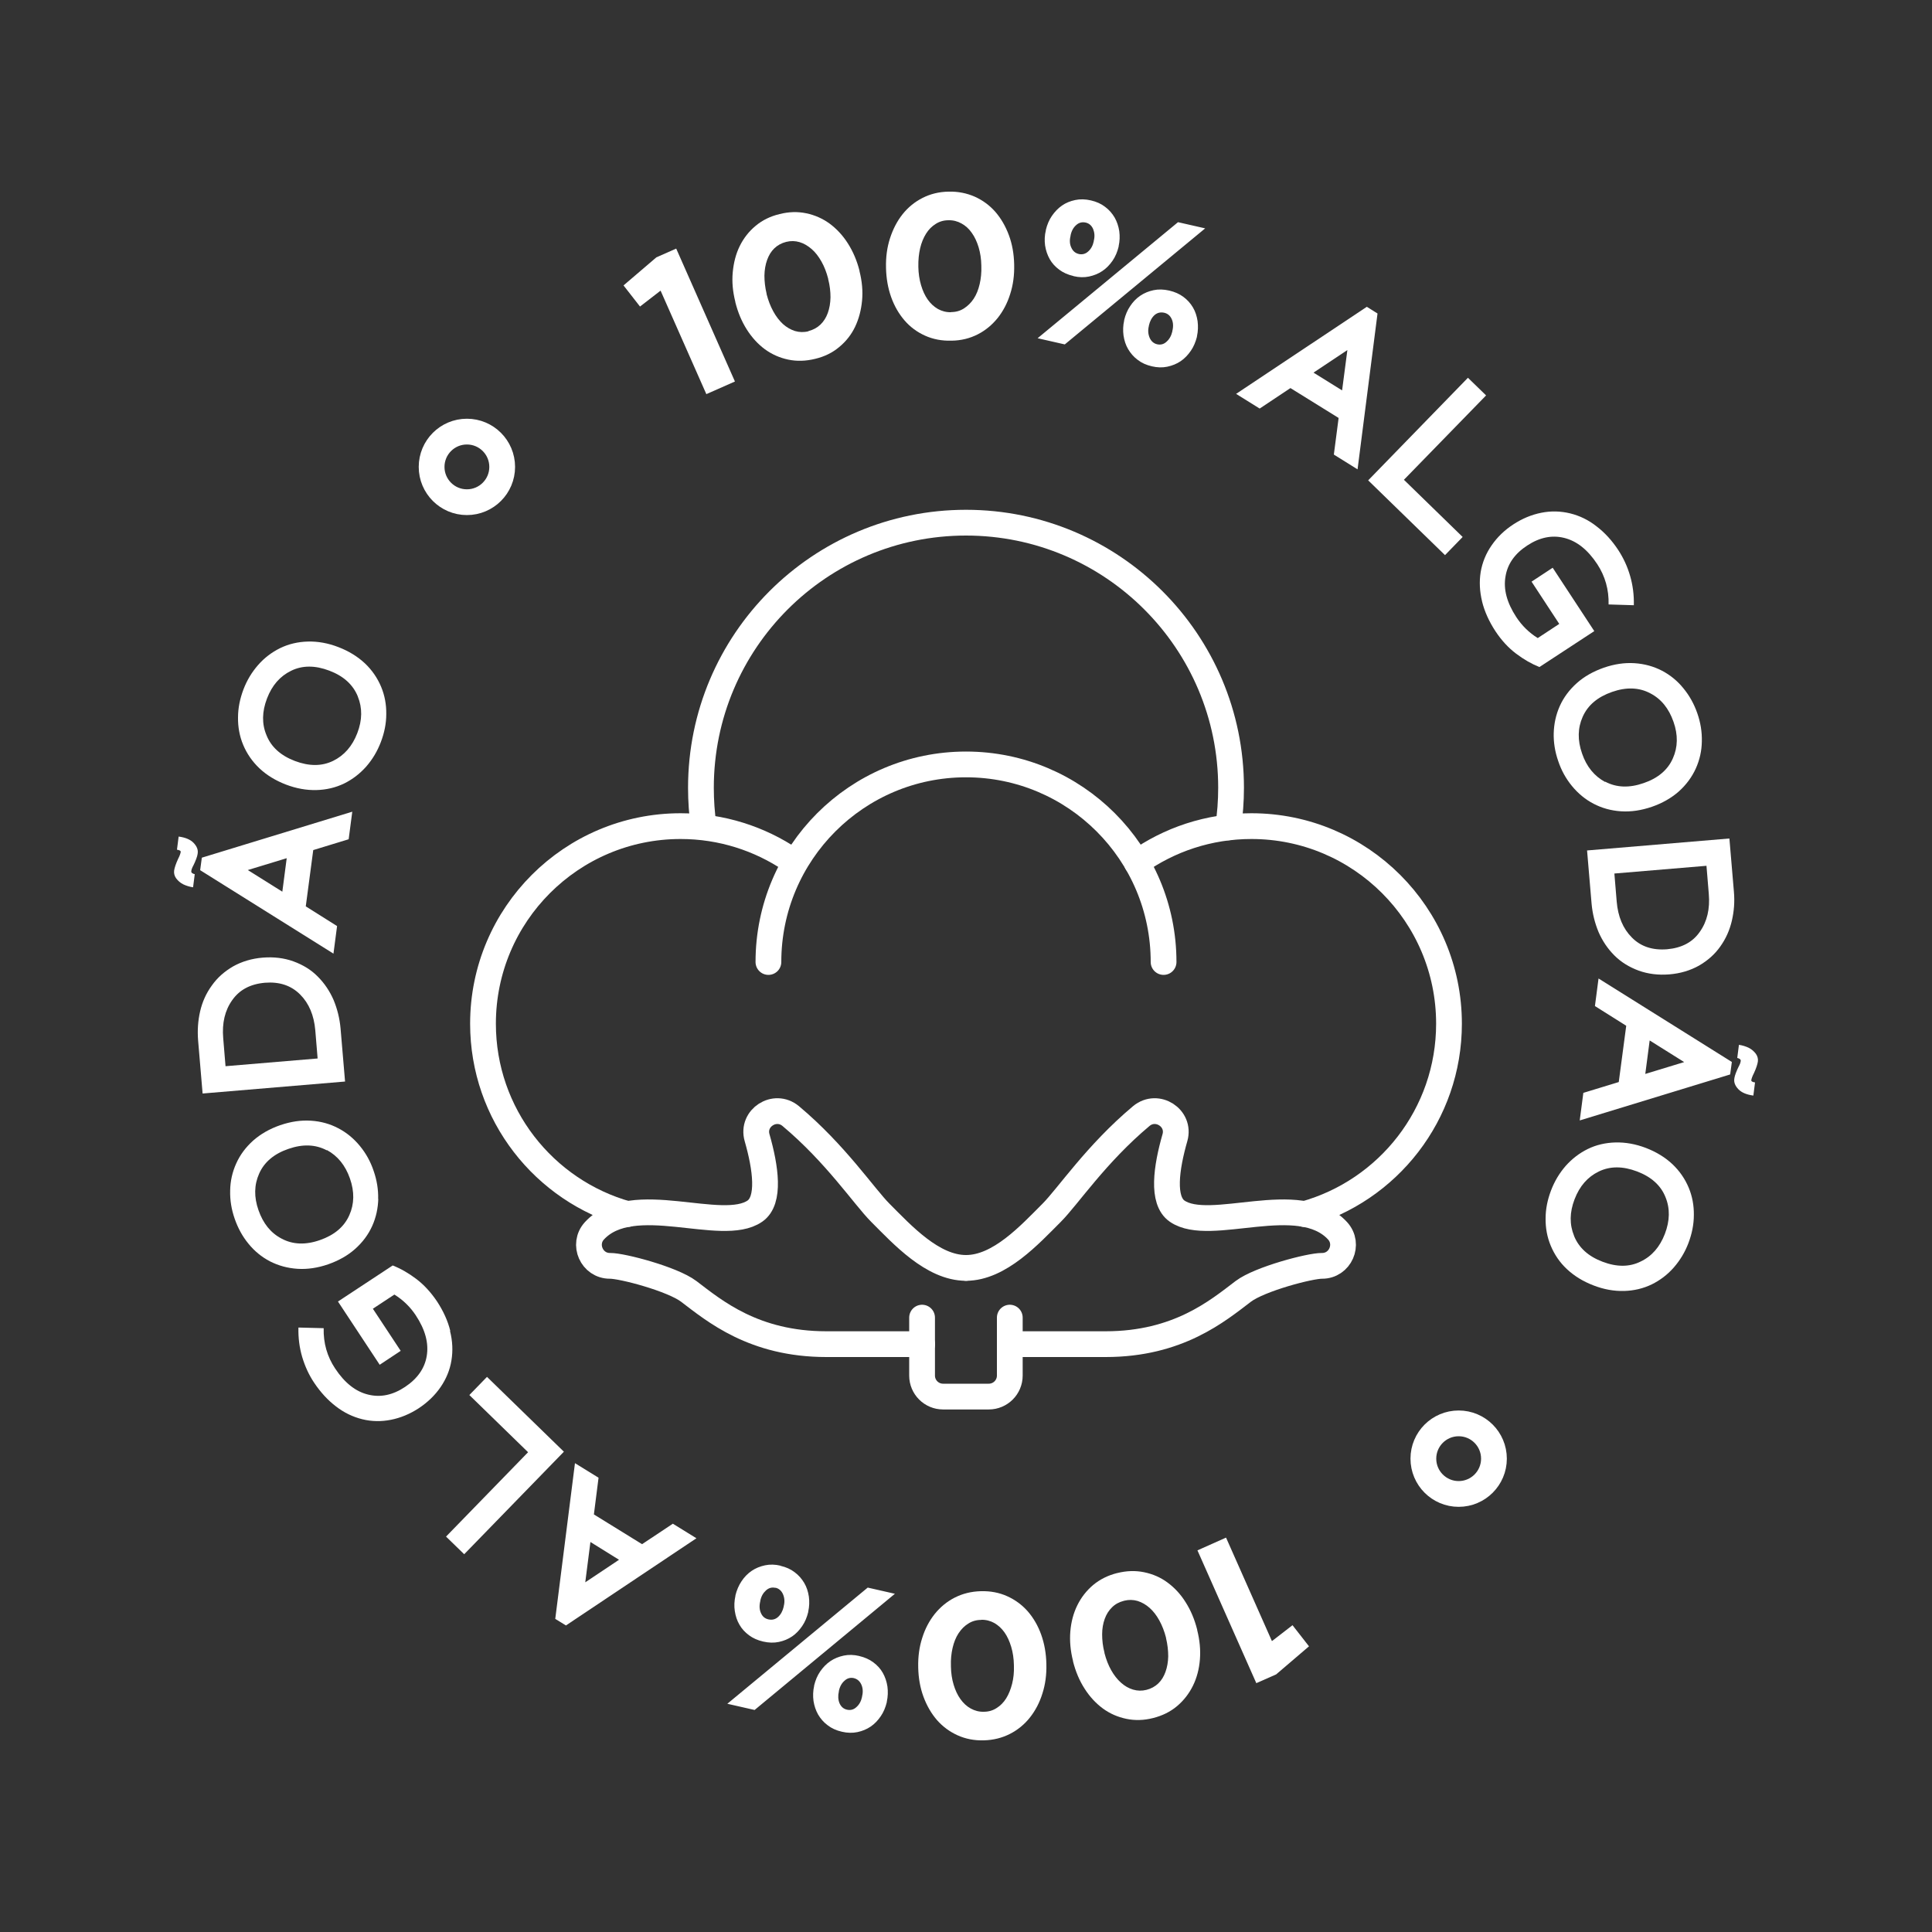<svg viewBox="0 0 150 150" xmlns="http://www.w3.org/2000/svg" data-name="Layer 1" id="Layer_1">
  <rect x="0" y="0" width="150" height="150" fill="#333333" stroke="none"/>
  <defs>
    <style>
      .cls-1 {
        fill: none;
        stroke: #fff;
        stroke-linecap: round;
        stroke-linejoin: round;
        stroke-width: 2px;
      }

      .cls-2 {
        fill: #fff;
      }
    </style>
  </defs>
  <g>
    <path d="M54.63,64.14c-.14-.97-.21-1.97-.21-2.98,0-11.37,9.22-20.58,20.58-20.58s20.58,9.22,20.58,20.58c0,1.05-.08,2.08-.23,3.08" class="cls-1"></path>
    <path d="M59.66,74.69c0-8.47,6.87-15.34,15.34-15.34s15.34,6.87,15.34,15.34" class="cls-1"></path>
    <g>
      <g>
        <path d="M75,98.44c-2.6,0-4.95-2.58-6.65-4.28-1.25-1.25-3.46-4.58-6.96-7.51-1.23-1.02-3.05.15-2.61,1.68.67,2.34,1.03,4.87-.17,5.7-2.57,1.78-9.49-1.69-12.46,1.53-.95,1.04-.2,2.73,1.21,2.72.93-.01,4.84,1.02,6.11,1.98,1.99,1.51,5.05,4.1,10.69,4.1h7.44" class="cls-1"></path>
        <path d="M75,98.44c2.6,0,4.95-2.58,6.65-4.28,1.25-1.25,3.46-4.58,6.96-7.51,1.23-1.02,3.05.15,2.61,1.68-.67,2.34-1.03,4.87.17,5.7,2.57,1.78,9.49-1.69,12.46,1.53.95,1.04.2,2.73-1.21,2.72-.93-.01-4.84,1.02-6.11,1.98-1.99,1.51-5.05,4.1-10.69,4.1h-7.44" class="cls-1"></path>
      </g>
      <path d="M78.4,102.3v4.5c0,.9-.73,1.63-1.63,1.63h-3.55c-.9,0-1.63-.73-1.63-1.63v-4.5" class="cls-1"></path>
    </g>
    <path d="M48.72,94.26c-6.47-1.8-11.22-7.74-11.22-14.78,0-8.47,6.87-15.34,15.34-15.34,3.18,0,6.13.97,8.58,2.62" class="cls-1"></path>
    <path d="M88.26,66.98c2.51-1.79,5.58-2.84,8.9-2.84,8.47,0,15.34,6.87,15.34,15.34,0,7.05-4.75,12.98-11.22,14.78" class="cls-1"></path>
  </g>
  <g>
    <path d="M98.76,127.41l1.59-1.23,1.28,1.64-2.55,2.18-1.54.68-4.57-10.31,2.22-.99,3.56,8.03Z" class="cls-2"></path>
    <path d="M86.75,122.13c.72-.18,1.42-.2,2.09-.06s1.27.4,1.81.8c.54.4,1.02.91,1.41,1.54.4.63.69,1.33.89,2.12v.03c.2.79.27,1.55.21,2.29-.06.74-.24,1.42-.54,2.03-.3.61-.71,1.14-1.23,1.58s-1.15.75-1.87.93c-.71.18-1.4.2-2.07.06s-1.27-.4-1.82-.8c-.54-.4-1.02-.91-1.42-1.54-.4-.62-.7-1.33-.9-2.12v-.03c-.2-.79-.27-1.55-.21-2.29.06-.74.24-1.42.54-2.03s.71-1.14,1.23-1.58c.53-.44,1.15-.75,1.87-.93ZM87.25,124.29c-.36.09-.67.26-.91.5-.25.24-.44.54-.57.9-.13.36-.2.76-.2,1.2,0,.45.05.92.18,1.42v.03c.13.5.3.94.52,1.33.22.39.47.71.76.97.29.26.6.44.94.54.34.1.68.11,1.04.02.36-.09.67-.26.92-.5.25-.24.43-.54.56-.9.13-.36.2-.76.21-1.2,0-.45-.05-.92-.17-1.42v-.03c-.13-.5-.3-.94-.52-1.34-.22-.4-.47-.72-.75-.97-.28-.25-.59-.43-.93-.54-.34-.1-.69-.11-1.05-.02Z" class="cls-2"></path>
    <path d="M76.15,123.54c.75-.02,1.43.11,2.05.39.62.28,1.15.67,1.6,1.18.44.51.79,1.11,1.04,1.81.25.7.38,1.45.4,2.26v.03c.02.81-.08,1.57-.31,2.28-.22.71-.55,1.33-.97,1.86-.42.53-.94.96-1.55,1.27-.61.31-1.28.48-2.03.5-.73.02-1.41-.11-2.03-.39-.62-.28-1.15-.67-1.6-1.18-.44-.51-.79-1.11-1.05-1.81-.26-.7-.39-1.45-.41-2.26v-.03c-.02-.81.08-1.57.31-2.28.22-.71.55-1.33.97-1.86.43-.53.94-.96,1.55-1.27.61-.31,1.28-.48,2.03-.5ZM76.17,125.77c-.37,0-.71.1-1,.29-.29.18-.54.43-.75.75-.21.32-.36.7-.46,1.13-.1.43-.15.91-.13,1.42v.03c.01.51.08.98.21,1.41.13.43.3.8.53,1.12.23.32.49.56.8.73.31.17.64.26,1.01.25.38,0,.71-.1,1-.29.29-.18.54-.43.74-.75.2-.32.35-.7.46-1.13s.16-.91.14-1.42v-.03c-.01-.51-.08-.99-.21-1.42-.13-.43-.3-.81-.52-1.12-.22-.31-.48-.55-.79-.73-.31-.17-.65-.26-1.02-.25Z" class="cls-2"></path>
    <path d="M58.58,132.76l-2.11-.48,10.9-9.02,2.11.48-10.89,9.02ZM60.6,121.57c.43.1.79.26,1.1.5.31.23.55.51.74.83.19.32.3.67.36,1.06.05.38.04.77-.05,1.17v.03c-.1.41-.25.77-.47,1.09s-.47.59-.78.8-.65.35-1.03.43c-.38.08-.79.07-1.22-.03-.43-.1-.79-.26-1.1-.49s-.56-.5-.74-.82c-.19-.32-.3-.67-.36-1.06-.06-.38-.04-.78.05-1.19v-.03c.1-.4.25-.76.47-1.09.22-.33.48-.6.79-.81.31-.21.66-.35,1.04-.43.38-.08.79-.07,1.2.03ZM60.2,123.28c-.27-.06-.51,0-.73.2s-.37.46-.44.8v.03c-.09.35-.07.67.05.93.12.27.31.43.59.49.28.06.53,0,.74-.19.21-.19.36-.46.44-.81v-.03c.09-.34.06-.65-.06-.93-.12-.27-.32-.44-.58-.5ZM66.7,128.57c.43.1.79.26,1.1.49.31.23.56.5.74.82.18.32.3.67.36,1.06.05.38.04.78-.05,1.19v.03c-.1.41-.25.77-.47,1.09s-.47.59-.78.8-.65.35-1.03.43c-.38.08-.79.07-1.21-.03-.43-.1-.79-.26-1.1-.5-.31-.23-.55-.51-.74-.83-.18-.32-.3-.67-.36-1.06-.05-.38-.04-.77.05-1.17v-.03c.1-.41.25-.77.47-1.09s.48-.59.79-.8c.31-.21.66-.35,1.04-.43.38-.08.78-.07,1.2.03ZM66.3,130.29c-.27-.06-.52,0-.73.2-.22.19-.37.46-.44.8v.03c-.08.34-.06.65.05.92.12.27.31.44.58.5.27.06.52,0,.73-.2.22-.19.37-.46.44-.8v-.03c.09-.35.06-.67-.06-.93s-.32-.43-.58-.49Z" class="cls-2"></path>
    <path d="M46.47,114.74l-.36,2.84,3.74,2.31,2.39-1.59,1.83,1.13-10.13,6.77-.83-.51,1.53-12.09,1.83,1.13ZM45.44,122.85l2.62-1.75-2.22-1.38-.4,3.13Z" class="cls-2"></path>
    <path d="M43.78,112.71l-7.74,7.96-1.41-1.37,6.37-6.55-4.56-4.44,1.37-1.41,5.97,5.81Z" class="cls-2"></path>
    <path d="M34.94,103.34c.2.78.23,1.54.11,2.28-.12.75-.41,1.44-.84,2.07-.44.64-1,1.18-1.69,1.64-.69.45-1.41.75-2.16.9s-1.5.14-2.23-.04-1.42-.51-2.05-1c-.63-.48-1.2-1.1-1.7-1.85-.4-.6-.7-1.26-.92-1.99-.21-.72-.31-1.48-.29-2.28l1.96.05c-.03,1.15.27,2.2.89,3.13.74,1.12,1.6,1.8,2.58,2.03.94.23,1.89.04,2.85-.6.96-.64,1.52-1.44,1.68-2.39.17-1-.11-2.05-.85-3.17-.43-.65-.98-1.19-1.66-1.61l-1.67,1.1,2.16,3.27-1.63,1.08-3.24-4.91,4.25-2.8c.61.24,1.21.58,1.82,1.04.61.46,1.14,1.04,1.62,1.75.49.75.84,1.51,1.03,2.29Z" class="cls-2"></path>
    <path d="M29.37,93.07c-.02.73-.17,1.44-.47,2.11-.3.67-.74,1.26-1.32,1.78-.58.52-1.28.91-2.1,1.2-.81.28-1.61.4-2.38.35-.78-.05-1.49-.25-2.14-.58-.65-.34-1.21-.8-1.67-1.37-.47-.57-.82-1.22-1.07-1.94-.25-.72-.37-1.44-.35-2.19.01-.73.17-1.44.47-2.1.3-.67.74-1.26,1.32-1.78.58-.51,1.28-.91,2.09-1.19.82-.28,1.61-.4,2.39-.35.78.05,1.49.25,2.13.59.65.34,1.2.8,1.67,1.37.47.57.83,1.22,1.07,1.94.25.72.37,1.45.35,2.19ZM25.37,89.31c-.87-.46-1.86-.5-2.98-.11-1.11.38-1.88,1.03-2.27,1.92-.39.87-.41,1.82-.05,2.84.36,1.03.95,1.77,1.8,2.21.86.46,1.86.5,2.97.11,1.12-.39,1.88-1.03,2.28-1.93.39-.87.41-1.82.05-2.85-.36-1.03-.96-1.76-1.79-2.21Z" class="cls-2"></path>
    <path d="M26.79,83.97l-11.06.93-.35-4.13c-.06-.78-.01-1.53.16-2.26.17-.73.47-1.4.91-2,.43-.61.98-1.09,1.65-1.48.68-.38,1.45-.61,2.3-.68.86-.07,1.66.03,2.38.29.74.27,1.37.65,1.89,1.18.52.52.93,1.13,1.23,1.82.29.7.47,1.43.54,2.2l.35,4.13ZM23.3,77.21c-.7-.7-1.61-1-2.73-.91-1.13.1-1.97.54-2.54,1.35-.57.8-.8,1.78-.7,2.95l.18,2.18,7.15-.6-.18-2.18c-.1-1.17-.49-2.1-1.18-2.79Z" class="cls-2"></path>
    <path d="M15.22,66.72c-.06.16-.12.3-.19.44-.11.2-.17.36-.18.49,0,.06.02.11.09.15.06.04.12.06.18.07l-.13,1.02c-.27-.04-.53-.12-.76-.23-.24-.12-.41-.28-.55-.46-.13-.18-.19-.39-.16-.61.03-.21.13-.52.31-.91.12-.23.18-.41.2-.53.01-.09-.08-.15-.29-.18l.13-1.02c.52.07.91.23,1.16.49.25.26.36.53.32.81-.02.16-.07.32-.13.48ZM27.07,65.16l-2.75.84-.58,4.37,2.43,1.53-.28,2.14-10.35-6.48.13-.97,11.68-3.57-.28,2.14ZM19.24,67.55l2.68,1.68.34-2.6-3.02.92Z" class="cls-2"></path>
    <path d="M28.43,59.52c-.49.55-1.06.99-1.71,1.31-.66.32-1.38.49-2.15.51-.78.02-1.57-.12-2.38-.43-.8-.31-1.49-.73-2.05-1.26s-.98-1.15-1.26-1.82-.41-1.39-.4-2.12c0-.74.15-1.46.42-2.18.27-.71.65-1.34,1.14-1.9.48-.55,1.06-.99,1.71-1.31.66-.32,1.38-.49,2.15-.51.78-.02,1.57.12,2.37.43.81.31,1.49.73,2.06,1.26.56.53.98,1.15,1.26,1.82s.41,1.38.4,2.12c0,.74-.15,1.46-.42,2.17-.27.71-.65,1.35-1.14,1.91ZM27.78,54.07c-.37-.91-1.1-1.58-2.21-2-1.1-.42-2.1-.42-2.97.01-.86.42-1.48,1.13-1.87,2.15-.39,1.02-.41,1.97-.04,2.85.36.91,1.1,1.58,2.2,2,1.11.42,2.1.42,2.98-.01.85-.42,1.48-1.13,1.87-2.15.39-1.01.4-1.96.04-2.84Z" class="cls-2"></path>
  </g>
  <g>
    <path d="M51.28,22.57l-1.59,1.23-1.28-1.64,2.55-2.18,1.54-.68,4.56,10.32-2.22.98-3.55-8.03Z" class="cls-2"></path>
    <path d="M63.29,27.86c-.73.18-1.42.2-2.09.06-.67-.14-1.27-.41-1.81-.8-.54-.4-1.01-.91-1.41-1.54-.4-.63-.69-1.33-.89-2.12v-.03c-.2-.79-.27-1.55-.2-2.29s.24-1.42.54-2.03c.3-.61.71-1.14,1.23-1.57.52-.44,1.15-.75,1.87-.92.71-.18,1.4-.2,2.07-.06s1.27.41,1.81.8c.54.4,1.02.91,1.42,1.54.4.63.7,1.33.9,2.12v.03c.2.79.27,1.55.2,2.29s-.25,1.42-.54,2.03-.71,1.14-1.23,1.57c-.52.44-1.15.75-1.87.92ZM62.78,25.7c.36-.09.67-.26.92-.5.25-.24.44-.54.57-.9.13-.36.2-.76.21-1.21,0-.45-.05-.92-.18-1.42v-.03c-.13-.5-.3-.94-.52-1.33-.22-.39-.47-.72-.76-.97s-.6-.44-.94-.54c-.34-.1-.68-.11-1.04-.02-.36.09-.67.26-.92.5s-.43.54-.56.9c-.13.36-.2.76-.21,1.21,0,.45.05.92.17,1.42v.03c.13.5.3.94.52,1.34s.47.72.75.98c.28.25.59.43.93.54.34.1.69.11,1.05.02Z" class="cls-2"></path>
    <path d="M73.87,26.45c-.75.02-1.43-.11-2.05-.39-.62-.28-1.15-.67-1.59-1.18s-.79-1.11-1.04-1.81c-.25-.7-.38-1.45-.4-2.26v-.03c-.02-.81.08-1.57.31-2.28s.55-1.33.97-1.86c.42-.53.94-.96,1.55-1.27.61-.31,1.28-.48,2.03-.49.74-.02,1.41.12,2.03.39.62.28,1.15.67,1.6,1.18.44.51.79,1.11,1.05,1.81s.39,1.45.41,2.26v.03c.02.81-.08,1.57-.31,2.28-.22.71-.55,1.33-.97,1.86-.43.53-.94.96-1.55,1.27-.61.31-1.28.48-2.03.49ZM73.85,24.23c.37,0,.71-.1,1-.29s.54-.43.75-.75c.21-.32.36-.7.46-1.13.1-.43.15-.91.13-1.42v-.03c-.01-.51-.08-.98-.21-1.41-.13-.43-.3-.8-.53-1.12-.22-.32-.49-.56-.8-.73-.31-.17-.64-.26-1.01-.25-.37,0-.71.1-1,.29-.29.18-.54.43-.74.75-.2.32-.36.7-.46,1.13s-.15.91-.14,1.42v.03c.01.51.08.98.21,1.42.13.44.3.81.52,1.12s.48.55.79.73c.31.17.65.26,1.02.25Z" class="cls-2"></path>
    <path d="M91.46,17.25l2.11.48-10.9,9.01-2.11-.48,10.9-9.01ZM83.34,21.43c-.43-.1-.79-.26-1.1-.49s-.56-.5-.74-.82c-.18-.32-.3-.67-.36-1.06-.05-.38-.04-.78.06-1.18v-.03c.1-.41.25-.77.47-1.09.22-.32.48-.59.78-.8s.65-.35,1.03-.43c.38-.08.79-.07,1.22.03.43.1.79.26,1.1.5.31.23.55.51.74.83.18.32.3.67.36,1.06.05.38.04.77-.05,1.17v.03c-.1.41-.25.77-.47,1.09-.22.32-.48.59-.79.8-.31.21-.66.35-1.04.43-.38.08-.78.07-1.2-.03ZM83.75,19.72c.27.06.52,0,.73-.19.22-.19.37-.46.44-.8v-.03c.09-.34.06-.65-.05-.92-.12-.27-.31-.44-.58-.5-.27-.06-.52,0-.73.19-.22.19-.37.46-.44.8v.03c-.09.35-.07.67.06.93.12.27.32.43.58.49ZM89.43,28.44c-.43-.1-.79-.26-1.1-.5-.31-.23-.55-.51-.74-.83-.19-.32-.3-.67-.36-1.06-.05-.38-.04-.77.05-1.17v-.03c.1-.41.25-.77.47-1.09.21-.32.47-.59.78-.8s.65-.35,1.03-.43c.38-.08.79-.07,1.22.03.43.1.79.26,1.1.49.31.23.55.5.74.82.19.32.3.67.36,1.06.05.38.04.78-.05,1.19v.03c-.1.39-.25.76-.47,1.08s-.48.6-.79.81c-.31.21-.66.35-1.04.43-.38.08-.78.07-1.2-.03ZM89.84,26.73c.27.06.52,0,.73-.2.22-.19.37-.46.45-.8v-.03c.09-.35.07-.67-.05-.93s-.31-.43-.59-.49c-.28-.06-.53,0-.74.18-.21.19-.36.46-.44.81v.03c-.09.34-.06.65.06.93.12.27.32.44.58.5Z" class="cls-2"></path>
    <path d="M103.56,35.29l.37-2.84-3.74-2.32-2.39,1.59-1.83-1.14,10.15-6.76.83.52-1.55,12.1-1.83-1.14ZM104.61,27.18l-2.63,1.75,2.22,1.38.41-3.13Z" class="cls-2"></path>
    <path d="M106.23,37.29l7.74-7.96,1.41,1.37-6.38,6.55,4.56,4.44-1.37,1.41-5.97-5.81Z" class="cls-2"></path>
    <path d="M115.07,46.7c-.19-.78-.23-1.54-.11-2.29.13-.75.41-1.44.85-2.07.44-.64,1-1.18,1.69-1.63.69-.45,1.41-.75,2.17-.9.75-.15,1.5-.13,2.24.05.73.18,1.42.51,2.05,1.01.63.48,1.2,1.1,1.69,1.85.39.6.7,1.26.91,1.99.21.72.31,1.48.29,2.28l-1.96-.06c.03-1.15-.27-2.2-.88-3.13-.74-1.12-1.59-1.8-2.58-2.04-.94-.23-1.89-.04-2.85.59-.97.63-1.53,1.43-1.69,2.39-.18,1,.1,2.05.84,3.18.43.65.98,1.2,1.66,1.62l1.67-1.1-2.15-3.28,1.64-1.08,3.23,4.92-4.26,2.79c-.6-.24-1.2-.58-1.81-1.04-.61-.46-1.14-1.04-1.61-1.75-.49-.75-.84-1.52-1.03-2.29Z" class="cls-2"></path>
    <path d="M120.63,56.93c.02-.73.17-1.44.47-2.11.3-.67.74-1.26,1.32-1.78.58-.52,1.28-.91,2.1-1.2.81-.28,1.61-.4,2.38-.35.78.05,1.49.25,2.13.58.65.34,1.21.8,1.67,1.37.47.57.83,1.22,1.08,1.94.25.72.37,1.44.35,2.19-.01.73-.17,1.44-.47,2.1s-.74,1.26-1.32,1.78c-.58.51-1.28.91-2.09,1.19-.82.28-1.61.4-2.39.35-.78-.05-1.49-.25-2.14-.59s-1.2-.8-1.67-1.37c-.47-.57-.83-1.22-1.07-1.94-.25-.72-.37-1.45-.35-2.19ZM124.63,60.69c.87.46,1.86.5,2.98.11,1.12-.38,1.88-1.03,2.27-1.92.39-.87.41-1.82.05-2.84-.36-1.03-.95-1.77-1.8-2.21-.86-.46-1.86-.5-2.97-.11-1.12.39-1.88,1.03-2.28,1.93-.39.87-.41,1.82-.05,2.85.35,1.03.96,1.76,1.79,2.21Z" class="cls-2"></path>
    <path d="M123.21,66.03l11.06-.93.35,4.13c.07.78.01,1.53-.16,2.26-.17.73-.47,1.4-.9,2-.43.61-.98,1.09-1.65,1.48-.68.38-1.45.61-2.3.68-.86.07-1.65-.03-2.38-.29-.73-.27-1.36-.65-1.89-1.18-.52-.52-.93-1.13-1.23-1.82-.29-.7-.47-1.43-.54-2.2l-.35-4.13ZM126.7,72.79c.69.7,1.6,1,2.73.91,1.13-.1,1.98-.54,2.54-1.35.57-.8.8-1.78.7-2.95l-.18-2.18-7.15.6.18,2.18c.1,1.17.49,2.1,1.18,2.79Z" class="cls-2"></path>
    <path d="M122.93,84.85l2.75-.84.58-4.37-2.43-1.53.28-2.14,10.35,6.48-.13.97-11.68,3.57.28-2.14ZM130.76,82.46l-2.68-1.68-.34,2.6,3.02-.92ZM134.78,83.29c.06-.16.12-.3.19-.44.11-.2.17-.36.18-.49,0-.06-.02-.11-.09-.15-.06-.04-.12-.06-.18-.07l.13-1.02c.27.04.53.12.76.23.24.12.41.28.55.46.13.18.19.39.16.61-.03.21-.13.52-.31.91-.12.23-.18.41-.2.53-.01.09.08.15.29.18l-.13,1.02c-.52-.07-.91-.23-1.16-.49-.25-.26-.36-.53-.32-.81.02-.16.07-.32.13-.48Z" class="cls-2"></path>
    <path d="M121.56,90.52c.49-.55,1.06-.99,1.71-1.31s1.38-.49,2.15-.51c.78-.02,1.57.12,2.38.43.8.31,1.49.73,2.05,1.26s.98,1.15,1.26,1.82c.28.67.41,1.39.4,2.12,0,.74-.15,1.46-.42,2.18-.27.71-.65,1.34-1.14,1.9-.48.55-1.06.99-1.71,1.31-.66.32-1.38.49-2.15.51-.78.02-1.57-.12-2.37-.43-.81-.31-1.49-.73-2.06-1.26s-.98-1.15-1.26-1.82-.41-1.38-.4-2.12c0-.74.15-1.46.42-2.17.27-.71.65-1.35,1.14-1.91ZM122.21,95.96c.37.91,1.1,1.58,2.21,2,1.1.42,2.1.42,2.97-.02.86-.41,1.48-1.13,1.87-2.14.39-1.02.41-1.97.05-2.85-.36-.91-1.1-1.58-2.21-2-1.11-.42-2.1-.42-2.98.01-.86.42-1.48,1.13-1.87,2.15-.39,1.01-.4,1.96-.04,2.84Z" class="cls-2"></path>
  </g>
  <g>
    <circle r="2.74" cy="36.25" cx="36.25" class="cls-1"></circle>
    <circle r="2.74" cy="113.25" cx="113.25" class="cls-1"></circle>
  </g>
</svg>